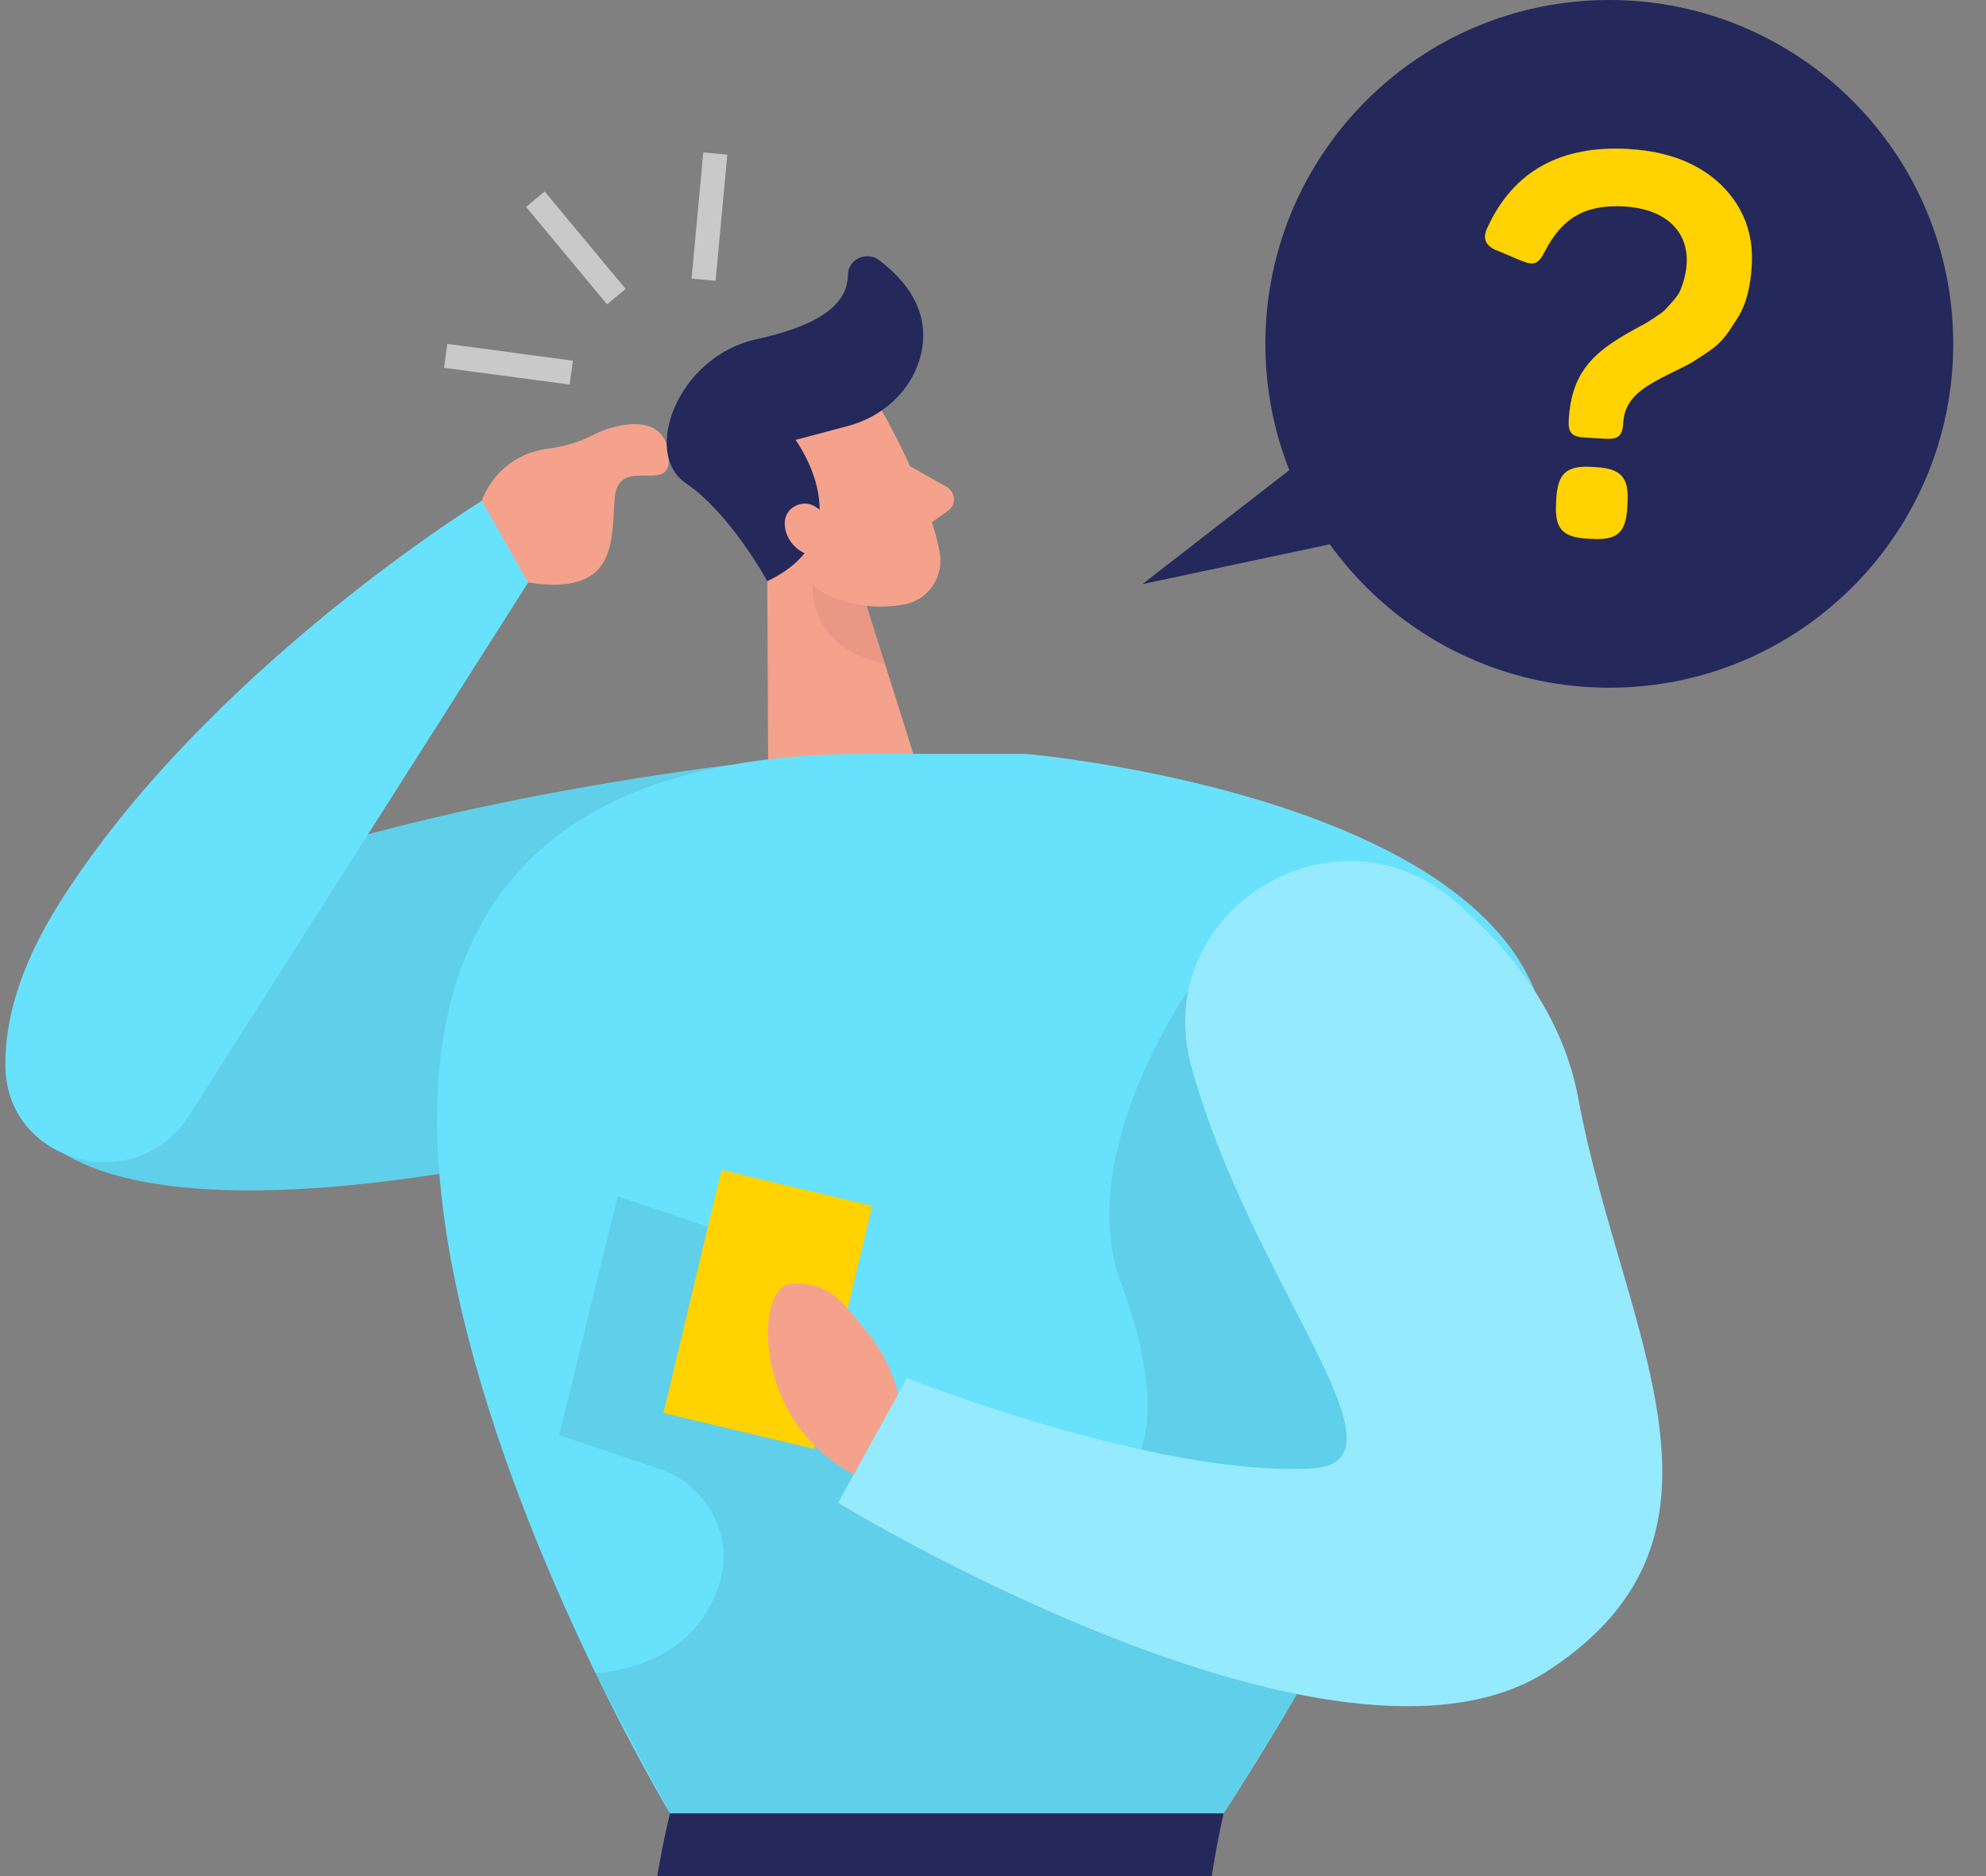 <svg width="254" height="240" viewBox="0 0 254 240" fill="none" xmlns="http://www.w3.org/2000/svg">
<rect x="0" y="0" width="254" height="240" fill="#808080" stroke="none"/>
<path d="M205.822 87.973C230.115 87.973 249.809 68.28 249.809 43.987C249.809 19.693 230.115 -6.10352e-05 205.822 -6.10352e-05C181.529 -6.10352e-05 161.835 19.693 161.835 43.987C161.835 68.28 181.529 87.973 205.822 87.973Z" fill="#24285B"/>
<path d="M208.379 19.068C213.405 19.36 217.342 20.938 220.206 23.723C222.999 26.508 224.277 29.94 224.049 33.893C223.891 36.639 223.346 38.958 222.171 40.773C220.987 42.588 220.388 43.692 218.565 44.931C216.742 46.17 216.324 46.477 214.178 47.495C213.137 48.04 212.45 48.34 212.166 48.521C209.318 50.036 207.756 51.488 207.606 54.107C207.511 55.78 206.943 56.222 205.333 56.127L202.651 55.969C201.041 55.874 200.536 55.377 200.631 53.697C200.962 48 203.471 45.389 207.716 42.888C207.653 42.888 210.43 41.365 210.565 41.302C210.841 41.12 212.655 40.016 213.018 39.566C213.381 39.116 214.588 37.98 214.912 37.12C215.228 36.331 215.638 35.076 215.717 33.735C215.953 29.648 213.097 26.729 207.74 26.413C202.58 26.113 199.716 28.031 197.593 32.141C196.757 33.775 196.205 34.011 194.635 33.38L191.487 32.055C189.972 31.494 189.561 30.461 190.248 29.088C193.562 21.884 199.605 18.539 208.379 19.06V19.068ZM204.118 59.756C207.338 59.946 208.34 61.082 208.158 64.293L208.127 64.9C207.937 68.183 206.801 69.122 203.59 68.94L203.053 68.909C199.834 68.719 198.824 67.654 199.014 64.372L199.045 63.764C199.235 60.545 200.371 59.535 203.582 59.725L204.118 59.756Z" fill="#FFD200"/>
<path d="M173.699 53.306L146.116 74.72L180.919 67.319L173.699 53.306Z" fill="#24285B"/>
<path d="M69.656 24.496L67.283 26.468L77.642 38.931L80.014 36.96L69.656 24.496Z" fill="#C9C9C9"/>
<path d="M89.947 19.497L88.45 35.634L91.522 35.919L93.019 19.782L89.947 19.497Z" fill="#C9C9C9"/>
<path d="M93.403 97.853C93.403 97.853 34.441 104.734 13.398 120.829C-7.653 136.925 -3.518 161.612 64.983 148.649C133.484 135.686 93.403 97.853 93.403 97.853Z" fill="#68E1FD"/>
<path opacity="0.08" d="M93.403 97.853C93.403 97.853 34.441 104.734 13.398 120.829C-7.653 136.925 -3.518 161.612 64.983 148.649C133.484 135.686 93.403 97.853 93.403 97.853Z" fill="#000001"/>
<path d="M70.055 57.406C72.115 57.146 74.111 56.546 75.957 55.599C79.034 54.021 85.678 52.585 85.528 58.984C85.433 63.095 79.042 58.234 78.616 63.758C78.19 69.288 78.971 76.295 67.546 74.512C57.116 72.886 60.027 58.669 70.055 57.398V57.406Z" fill="#F4A28C"/>
<path d="M113.172 53.233C113.172 53.233 118.781 63.087 120.186 70.709C120.754 73.802 118.679 76.816 115.578 77.336C111.728 77.991 106.339 77.754 102.694 72.839L95.482 65.257C95.482 65.257 91.127 60.341 95.017 53.501C98.906 46.652 110.055 47.055 113.172 53.233Z" fill="#F4A28C"/>
<path d="M98.103 66.931L98.269 104.085L118.735 102.53L110.609 76.785L98.103 66.931Z" fill="#F4A28C"/>
<path d="M116.383 59.634L121.078 62.285C122.238 62.94 122.324 64.581 121.236 65.347L117.638 67.895L116.391 59.634H116.383Z" fill="#F4A28C"/>
<path opacity="0.31" d="M110.839 77.512C110.839 77.512 106.452 77.102 103.927 74.829C103.927 74.829 103.217 82.933 113.166 84.889L110.839 77.512Z" fill="#CE8172"/>
<path d="M110.663 96.434H131.192C131.192 96.434 196.821 102.123 197.942 134.59C199.062 167.057 156.496 231.984 156.496 231.984H85.691C85.691 231.984 4.258 96.442 110.663 96.442V96.434Z" fill="#68E1FD"/>
<path opacity="0.08" d="M152.025 126.598C152.025 126.598 137.2 147.743 143.393 164.202C149.587 180.668 152.356 207.037 104.598 181.489L97.663 159.365L79.011 153.014L71.507 183.556L84.352 187.911C90.436 189.971 93.986 196.519 91.998 202.634C90.293 207.865 86.072 213.057 76.178 214.051L85.694 231.985H156.498L165.88 216.718L191.68 160.044L152.025 126.606V126.598Z" fill="#000001"/>
<path d="M98.136 74.338C98.136 74.338 93.394 65.643 87.721 61.816C82.048 57.982 86.695 45.626 96.668 43.417C104.124 41.768 108.401 39.314 108.456 35.101C108.48 33.144 110.855 32.095 112.417 33.27C115.841 35.842 119.328 40.048 117.64 45.878C116.401 50.163 112.78 53.342 108.472 54.486L101.749 56.27C101.749 56.27 110.665 68.412 98.136 74.338Z" fill="#24285B"/>
<path d="M106.272 67.089C106.272 67.089 104.371 63.16 101.53 64.832C98.69 66.505 101.396 72.202 105.696 70.876L106.272 67.089Z" fill="#F4A28C"/>
<path d="M152.37 136.424C146.942 116.588 170.722 101.85 186.218 115.373C193.635 121.843 199.939 130.175 201.856 140.519C207.356 170.232 224.966 196.096 198.006 213.698C171.046 231.309 107.192 192.237 107.192 192.237L115.981 176.284C115.981 176.284 147.936 188.939 167.748 187.843C181.484 187.077 160.031 164.402 152.378 136.432L152.37 136.424Z" fill="#68E1FD"/>
<path d="M111.545 154.263L92.275 149.661L84.853 180.742L104.123 185.344L111.545 154.263Z" fill="#FFD200"/>
<path opacity="0.3" d="M152.37 136.424C146.942 116.588 170.722 101.85 186.218 115.373C193.635 121.843 199.939 130.175 201.856 140.519C207.356 170.232 224.966 196.096 198.006 213.698C171.046 231.309 107.192 192.237 107.192 192.237L115.981 176.284C115.981 176.284 147.936 188.939 167.748 187.843C181.484 187.077 160.031 164.402 152.378 136.432L152.37 136.424Z" fill="white"/>
<path d="M114.861 178.307C114.861 178.307 114.111 174.204 110.663 170.077C107.207 165.951 106.079 164.113 101.282 164.207C96.485 164.302 96.051 181.802 109.196 188.595L114.869 178.307H114.861Z" fill="#F4A28C"/>
<path d="M156.498 231.978C156.498 231.978 142.319 290.853 170.708 315.611L160.711 324.969C160.711 324.969 123.904 303.603 118.768 244.909L156.498 231.978Z" fill="#24285B"/>
<path d="M61.621 64.056L67.546 74.518L24.19 142.719C17.492 153.252 0.844 148.897 0.686 136.415C0.615 130.671 2.43 123.752 7.558 115.586C26.218 85.895 61.621 64.056 61.621 64.056Z" fill="#68E1FD"/>
<path d="M57.208 43.99L56.799 47.048L72.862 49.197L73.271 46.139L57.208 43.99Z" fill="#C9C9C9"/>
<path d="M85.694 231.981C85.694 231.981 71.137 286.935 99.833 327.466L111.415 326.898C111.415 326.898 94.626 272.086 119.574 252.03L156.499 231.974H85.694V231.981Z" fill="#24285B"/>
</svg>
